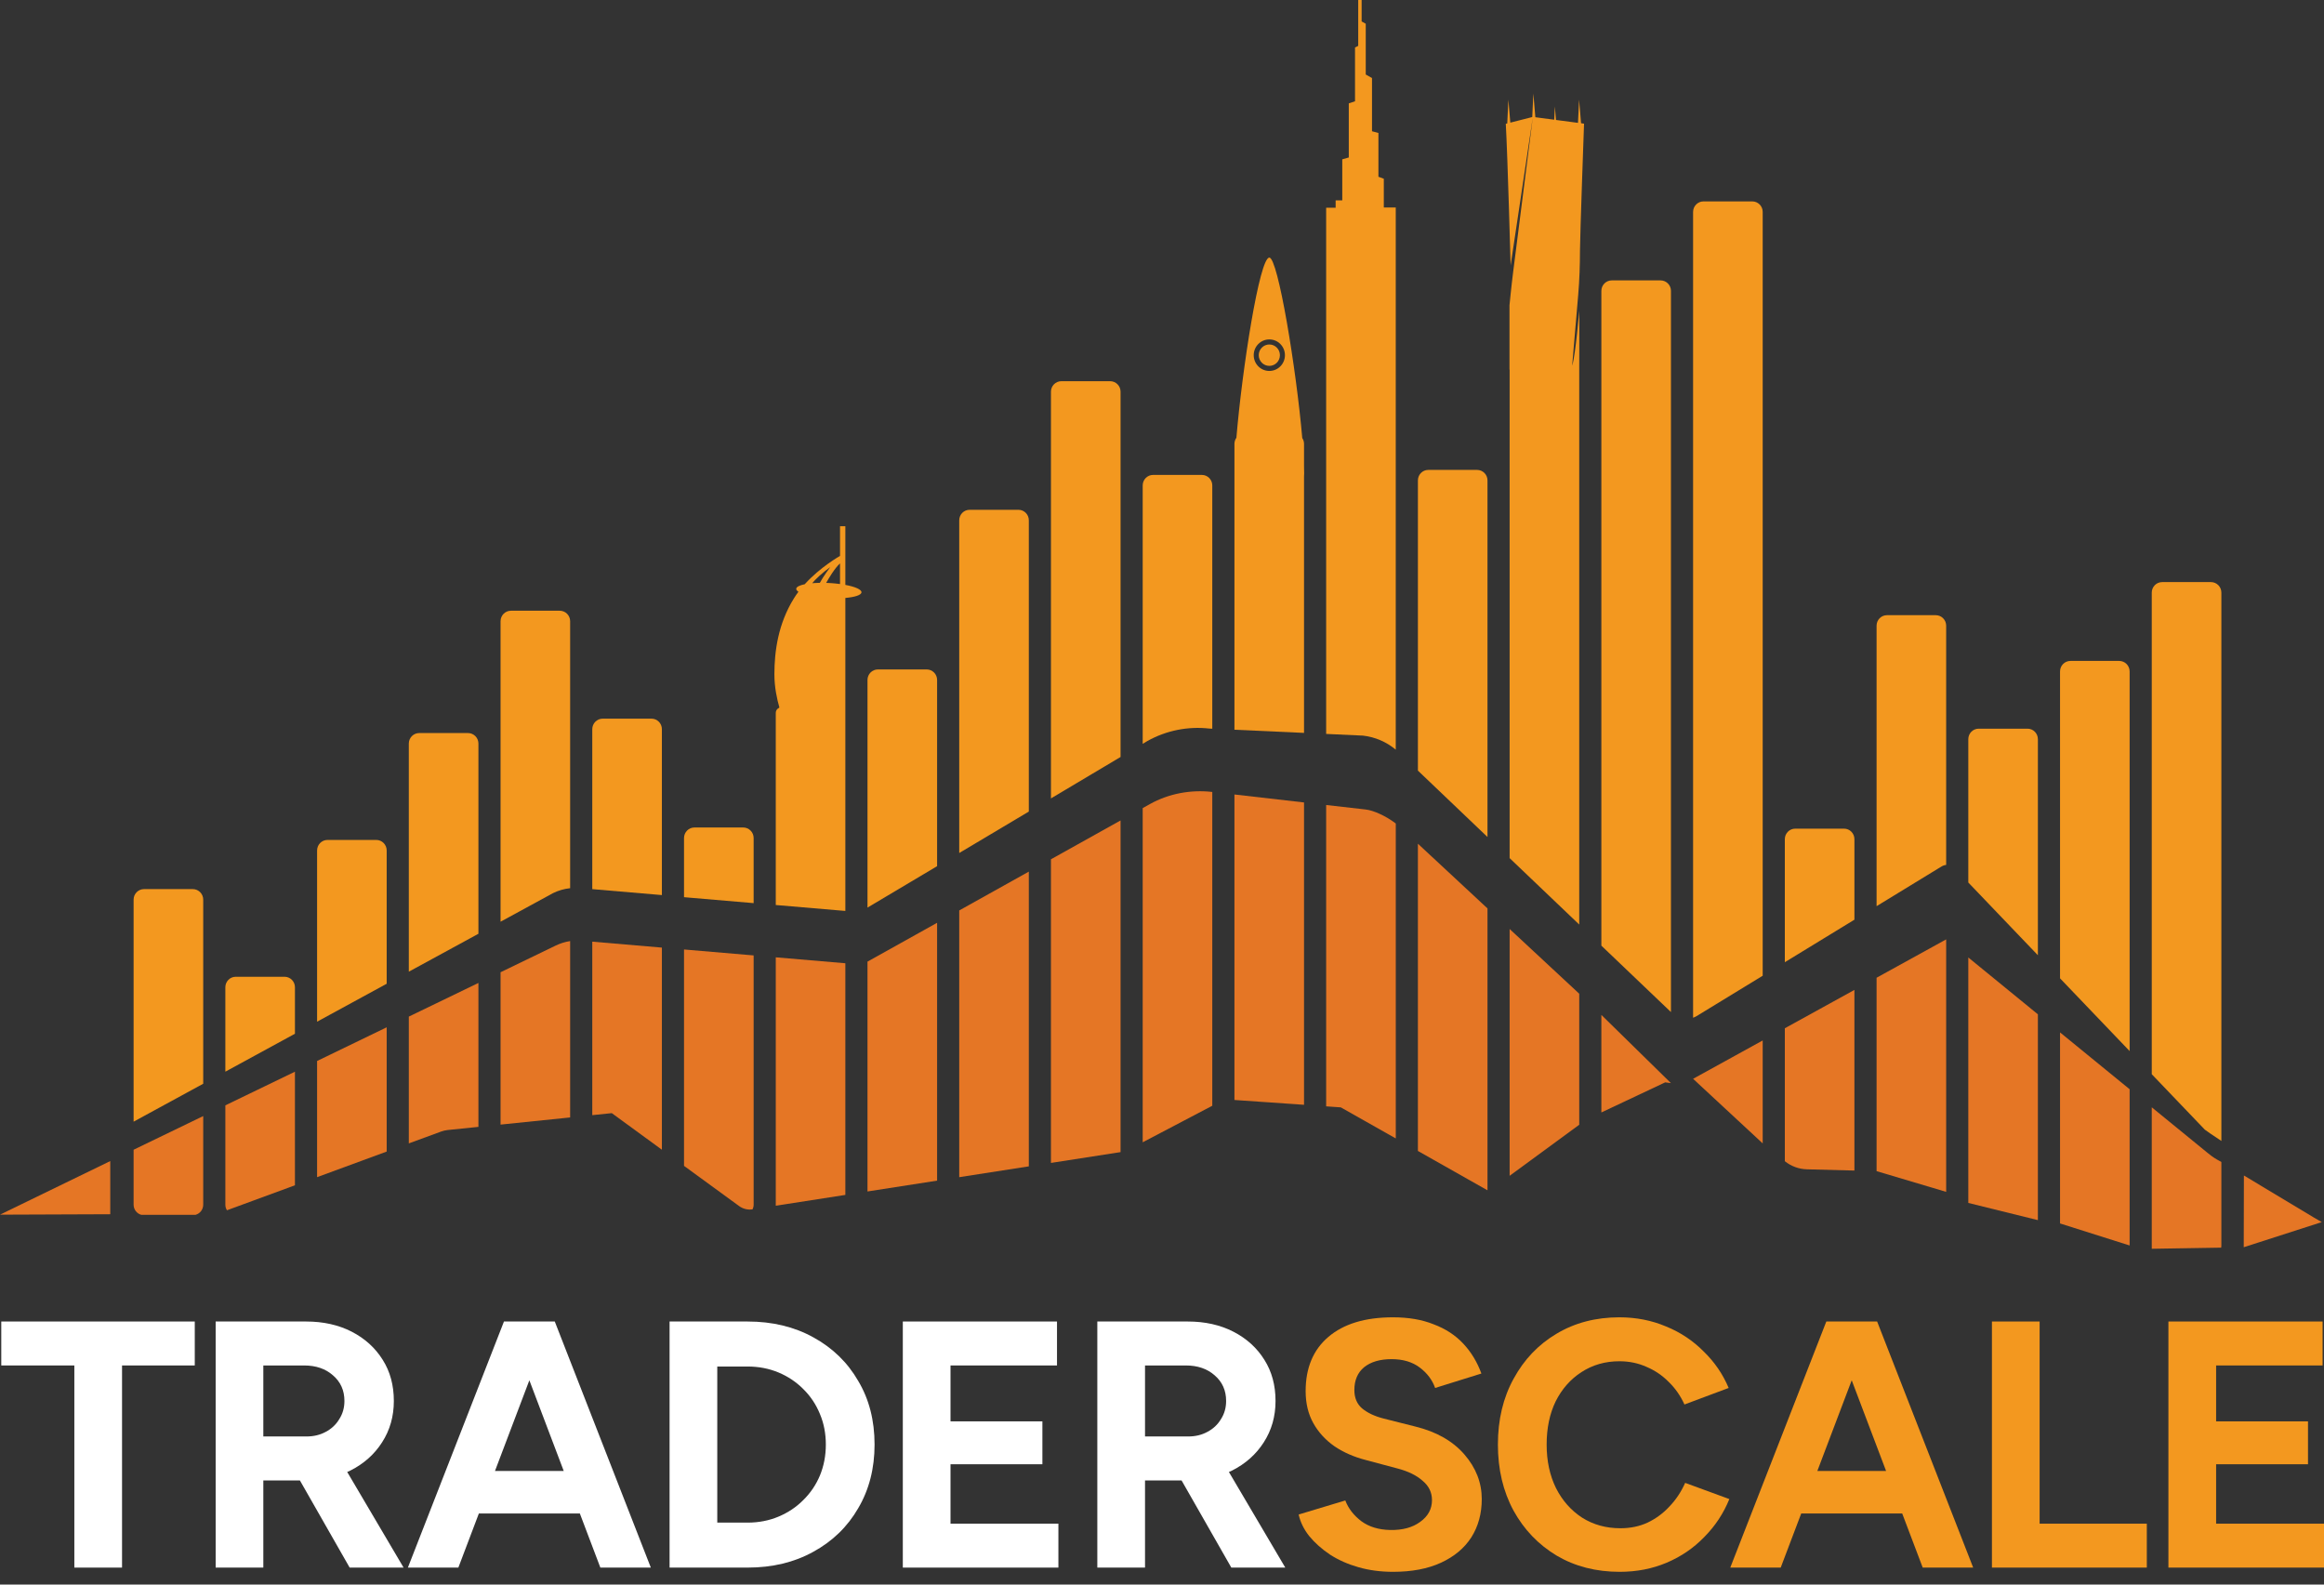 <svg width="88" height="60" viewBox="0 0 88 60" fill="none" xmlns="http://www.w3.org/2000/svg">
<rect x="0" y="0" width="88" height="60" fill="#333333" stroke="none"/>
<g clip-path="url(#clip0_52_399)">
<path d="M82.109 59.357V50.039H87.947V51.703H83.915V53.82H87.394V55.444H83.915V57.694H88V59.357H82.109Z" fill="#F3981F"/>
<path d="M75.426 59.357V50.039H77.232V57.694H81.291V59.357H75.426Z" fill="#F3981F"/>
<path d="M72.805 59.357L69.273 50.039H71.079L74.716 59.357H72.805ZM65.518 59.357L69.155 50.039H70.96L67.428 59.357H65.518ZM67.231 57.307V55.697H73.016V57.307H67.231Z" fill="#F3981F"/>
<path d="M61.332 59.517C60.436 59.517 59.641 59.313 58.947 58.905C58.253 58.488 57.708 57.92 57.312 57.201C56.917 56.473 56.719 55.639 56.719 54.698C56.719 53.758 56.917 52.928 57.312 52.209C57.708 51.481 58.248 50.913 58.934 50.505C59.628 50.088 60.423 49.88 61.319 49.88C61.951 49.88 62.54 49.995 63.085 50.226C63.63 50.447 64.104 50.763 64.508 51.171C64.921 51.57 65.237 52.032 65.457 52.555L63.783 53.181C63.634 52.852 63.436 52.569 63.19 52.329C62.944 52.08 62.663 51.89 62.347 51.757C62.031 51.614 61.688 51.544 61.319 51.544C60.783 51.544 60.304 51.681 59.882 51.956C59.469 52.222 59.144 52.591 58.907 53.061C58.679 53.531 58.565 54.077 58.565 54.698C58.565 55.32 58.683 55.87 58.92 56.349C59.158 56.819 59.487 57.192 59.909 57.467C60.331 57.733 60.814 57.867 61.358 57.867C61.736 57.867 62.079 57.796 62.386 57.654C62.703 57.503 62.979 57.299 63.217 57.041C63.463 56.784 63.66 56.486 63.81 56.149L65.483 56.762C65.264 57.303 64.947 57.782 64.534 58.199C64.13 58.617 63.656 58.94 63.111 59.171C62.566 59.402 61.973 59.517 61.332 59.517Z" fill="#F3981F"/>
<path d="M52.747 59.517C52.281 59.517 51.846 59.459 51.442 59.344C51.038 59.229 50.678 59.069 50.362 58.865C50.045 58.652 49.782 58.417 49.571 58.159C49.369 57.902 49.237 57.631 49.175 57.347L50.941 56.815C51.056 57.117 51.258 57.379 51.548 57.6C51.838 57.813 52.202 57.924 52.642 57.933C53.107 57.942 53.485 57.84 53.775 57.627C54.074 57.414 54.223 57.139 54.223 56.802C54.223 56.509 54.104 56.265 53.867 56.069C53.639 55.865 53.322 55.71 52.918 55.604L51.719 55.284C51.271 55.169 50.876 54.996 50.533 54.765C50.19 54.525 49.922 54.233 49.729 53.886C49.536 53.54 49.439 53.136 49.439 52.675C49.439 51.796 49.725 51.113 50.296 50.625C50.876 50.128 51.693 49.88 52.747 49.88C53.336 49.88 53.849 49.968 54.289 50.146C54.737 50.314 55.11 50.558 55.409 50.878C55.708 51.197 55.936 51.575 56.094 52.009L54.342 52.555C54.236 52.253 54.043 51.996 53.762 51.783C53.481 51.57 53.125 51.464 52.694 51.464C52.255 51.464 51.908 51.566 51.653 51.77C51.407 51.974 51.284 52.262 51.284 52.635C51.284 52.928 51.381 53.159 51.574 53.327C51.776 53.496 52.048 53.625 52.391 53.713L53.604 54.019C54.394 54.215 55.009 54.565 55.449 55.071C55.888 55.577 56.108 56.141 56.108 56.762C56.108 57.312 55.976 57.796 55.712 58.213C55.449 58.621 55.066 58.94 54.566 59.171C54.065 59.402 53.459 59.517 52.747 59.517Z" fill="#F3981F"/>
<path d="M41.551 59.357V50.039H44.978C45.628 50.039 46.204 50.168 46.704 50.425C47.205 50.683 47.596 51.038 47.877 51.49C48.158 51.934 48.299 52.453 48.299 53.048C48.299 53.633 48.15 54.157 47.851 54.618C47.561 55.071 47.161 55.426 46.652 55.683C46.142 55.932 45.562 56.056 44.912 56.056H43.357V59.357H41.551ZM46.625 59.357L44.49 55.617L45.874 54.618L48.668 59.357H46.625ZM43.357 54.392H44.991C45.264 54.392 45.505 54.334 45.716 54.219C45.936 54.104 46.107 53.944 46.23 53.74C46.362 53.536 46.428 53.305 46.428 53.048C46.428 52.648 46.283 52.324 45.993 52.076C45.712 51.827 45.347 51.703 44.899 51.703H43.357V54.392Z" fill="white"/>
<path d="M34.186 59.357V50.039H40.024V51.703H35.992V53.82H39.471V55.444H35.992V57.694H40.077V59.357H34.186Z" fill="white"/>
<path d="M25.354 59.357V50.039H28.306C29.246 50.039 30.076 50.239 30.797 50.638C31.526 51.038 32.093 51.588 32.497 52.289C32.91 52.981 33.116 53.784 33.116 54.698C33.116 55.604 32.91 56.407 32.497 57.108C32.093 57.809 31.526 58.359 30.797 58.758C30.076 59.158 29.246 59.357 28.306 59.357H25.354ZM27.16 57.654H28.306C28.728 57.654 29.119 57.578 29.479 57.427C29.839 57.276 30.151 57.068 30.415 56.802C30.687 56.535 30.898 56.225 31.047 55.87C31.197 55.506 31.271 55.115 31.271 54.698C31.271 54.281 31.197 53.895 31.047 53.54C30.898 53.176 30.687 52.861 30.415 52.595C30.151 52.329 29.839 52.12 29.479 51.969C29.119 51.819 28.728 51.743 28.306 51.743H27.16V57.654Z" fill="white"/>
<path d="M22.733 59.357L19.201 50.039H21.007L24.644 59.357H22.733ZM15.445 59.357L19.083 50.039H20.888L17.356 59.357H15.445ZM17.159 57.307V55.697H22.944V57.307H17.159Z" fill="white"/>
<path d="M8.166 59.357V50.039H11.592C12.242 50.039 12.818 50.168 13.319 50.425C13.819 50.683 14.21 51.038 14.492 51.49C14.773 51.934 14.913 52.453 14.913 53.048C14.913 53.633 14.764 54.157 14.465 54.618C14.175 55.071 13.775 55.426 13.266 55.683C12.756 55.932 12.177 56.056 11.526 56.056H9.971V59.357H8.166ZM13.24 59.357L11.105 55.617L12.488 54.618L15.282 59.357H13.24ZM9.971 54.392H11.605C11.878 54.392 12.119 54.334 12.33 54.219C12.55 54.104 12.721 53.944 12.844 53.74C12.976 53.536 13.042 53.305 13.042 53.048C13.042 52.648 12.897 52.324 12.607 52.076C12.326 51.827 11.961 51.703 11.513 51.703H9.971V54.392Z" fill="white"/>
<path d="M2.815 59.357V51.703H0.048V50.039H7.375V51.703H4.621V59.357H2.815Z" fill="white"/>
<path d="M21.589 35.634C21.4 35.663 21.216 35.72 21.041 35.804L18.954 36.814V42.583L21.589 42.312V35.634Z" fill="#E57625"/>
<path d="M22.427 35.656V42.225L23.166 42.149L25.063 43.534V35.881L22.427 35.656Z" fill="#E57625"/>
<path d="M25.901 35.952V44.146L27.988 45.668C28.134 45.775 28.317 45.819 28.496 45.792C28.522 45.739 28.537 45.679 28.537 45.616V36.177L25.901 35.952Z" fill="#E57625"/>
<path d="M29.375 36.249V45.616C29.375 45.624 29.375 45.632 29.375 45.64C29.376 45.645 29.376 45.65 29.377 45.655L32.01 45.245L32.01 36.474L29.375 36.249Z" fill="#E57625"/>
<path d="M32.848 36.412V45.115L35.484 44.705V34.942L32.862 36.404C32.858 36.407 32.853 36.409 32.848 36.412Z" fill="#E57625"/>
<path d="M36.322 34.474V44.574L38.957 44.164V33.004L36.322 34.474Z" fill="#E57625"/>
<path d="M39.795 32.537V44.034L42.428 43.625C42.428 43.625 42.429 43.624 42.429 43.624C42.43 43.624 42.431 43.624 42.431 43.624V31.066L39.795 32.537Z" fill="#E57625"/>
<path d="M43.269 30.599V43.253L45.904 41.869V29.987C45.093 29.894 44.259 30.047 43.544 30.445L43.269 30.599Z" fill="#E57625"/>
<path d="M46.743 30.083V41.651L49.378 41.833V30.385L46.743 30.083Z" fill="#E57625"/>
<path d="M50.216 30.481V41.892L50.762 41.93C50.764 41.93 50.766 41.93 50.768 41.93L50.77 41.931C50.772 41.931 50.773 41.932 50.775 41.932L50.776 41.933L50.778 41.934L50.779 41.935L52.852 43.107V31.182C52.489 30.902 52.011 30.683 51.706 30.651L50.216 30.481Z" fill="#E57625"/>
<path d="M53.69 31.947V43.581L56.325 45.071V34.397L53.69 31.947Z" fill="#E57625"/>
<path d="M57.163 35.176V44.522L59.799 42.589V37.627L57.163 35.176Z" fill="#E57625"/>
<path d="M60.637 38.429V42.123L63.053 40.984L63.271 41.012L60.637 38.429Z" fill="#E57625"/>
<path d="M64.11 40.849L66.746 43.295V39.397L64.11 40.849Z" fill="#E57625"/>
<path d="M67.584 38.935V43.969C67.822 44.16 68.115 44.268 68.419 44.276L70.219 44.323V37.483L67.584 38.935Z" fill="#E57625"/>
<path d="M71.058 37.022V44.345L73.693 45.13V35.571L73.692 35.57L71.058 37.022Z" fill="#E57625"/>
<path d="M74.531 36.255V45.549L77.166 46.2V38.407L74.531 36.255Z" fill="#E57625"/>
<path d="M78.005 39.092V46.326L80.64 47.16V41.244L78.005 39.092Z" fill="#E57625"/>
<path d="M81.478 41.928V47.285L84.107 47.242C84.111 47.218 84.114 47.193 84.114 47.167V43.998L84.113 43.997C84.086 43.981 84.059 43.967 84.031 43.952C83.918 43.89 83.793 43.822 83.588 43.651L81.478 41.928Z" fill="#E57625"/>
<path d="M84.967 44.51L84.961 47.226L87.915 46.275L87.63 46.11L84.967 44.51Z" fill="#E57625"/>
<path d="M15.48 38.494L18.116 37.219V42.669L16.956 42.788C16.869 42.797 16.782 42.817 16.7 42.847L15.48 43.295V38.494Z" fill="#E57625"/>
<path d="M12.007 40.174L14.642 38.899V43.604L12.007 44.573V40.174Z" fill="#E57625"/>
<path d="M8.533 41.854L11.168 40.58V44.881L8.594 45.827C8.555 45.766 8.533 45.694 8.533 45.616V41.854Z" fill="#E57625"/>
<path d="M5.059 43.535L7.695 42.26V45.615C7.695 45.799 7.572 45.953 7.405 45.999H5.349C5.182 45.953 5.059 45.799 5.059 45.615V43.535Z" fill="#E57625"/>
<path d="M0 45.993L4.175 45.977V43.964L0 45.993Z" fill="#E57625"/>
<path d="M7.695 41.036L5.059 42.472V34.064C5.059 33.845 5.236 33.666 5.453 33.666H7.301C7.518 33.666 7.695 33.845 7.695 34.064V41.036Z" fill="#F3981F"/>
<path d="M11.168 39.143L8.533 40.579V37.383C8.533 37.163 8.709 36.985 8.927 36.985H10.774C10.992 36.985 11.168 37.163 11.168 37.383V39.143Z" fill="#F3981F"/>
<path d="M14.642 37.25L12.007 38.686V32.202C12.007 31.983 12.183 31.804 12.401 31.804H14.248C14.466 31.804 14.642 31.983 14.642 32.202V37.25Z" fill="#F3981F"/>
<path d="M18.116 35.357L15.48 36.793V28.155C15.48 27.935 15.657 27.757 15.874 27.757H17.722C17.939 27.757 18.116 27.935 18.116 28.155V35.357Z" fill="#F3981F"/>
<path d="M21.589 33.631C21.366 33.655 21.148 33.717 20.945 33.816L18.954 34.901V23.523C18.954 23.303 19.13 23.125 19.348 23.125H21.195C21.413 23.125 21.589 23.303 21.589 23.523V33.631Z" fill="#F3981F"/>
<path d="M25.063 33.892L22.427 33.667V27.61C22.427 27.39 22.604 27.212 22.821 27.212H24.669C24.887 27.212 25.063 27.39 25.063 27.61V33.892Z" fill="#F3981F"/>
<path d="M28.537 34.197L25.901 33.972V31.731C25.901 31.512 26.078 31.333 26.295 31.333H28.143C28.36 31.333 28.537 31.512 28.537 31.731V34.197Z" fill="#F3981F"/>
<path fill-rule="evenodd" clip-rule="evenodd" d="M32.01 34.493L32.009 34.493L29.375 34.268V26.99C29.375 26.912 29.419 26.842 29.488 26.81C29.496 26.802 29.504 26.794 29.512 26.787C29.424 26.483 29.323 26.028 29.323 25.536C29.323 24.659 29.464 23.617 30.065 22.653C30.117 22.568 30.174 22.486 30.234 22.407C30.178 22.371 30.148 22.333 30.15 22.295C30.154 22.222 30.275 22.162 30.471 22.122C31.072 21.461 31.808 21.05 31.808 21.05V19.925H32.01V22.147C32.38 22.216 32.626 22.322 32.62 22.428C32.615 22.532 32.37 22.61 32.01 22.641V26.442C32.01 26.448 32.01 26.454 32.01 26.461V34.493ZM31.808 22.114V21.333C31.608 21.512 31.38 21.899 31.284 22.071C31.322 22.072 31.361 22.074 31.4 22.076C31.433 22.078 31.466 22.08 31.497 22.082L31.5 22.082L31.502 22.083C31.503 22.083 31.505 22.083 31.506 22.083L31.507 22.083C31.509 22.083 31.511 22.083 31.512 22.083C31.544 22.086 31.575 22.088 31.605 22.091C31.606 22.091 31.607 22.091 31.608 22.091C31.609 22.091 31.61 22.092 31.611 22.092L31.613 22.092L31.614 22.092H31.615L31.616 22.092C31.682 22.099 31.746 22.106 31.808 22.114ZM31.044 22.069C31.167 21.835 31.437 21.474 31.437 21.474C31.153 21.674 30.849 21.96 30.755 22.083C30.776 22.081 30.798 22.079 30.82 22.078C30.824 22.077 30.828 22.077 30.831 22.077C30.85 22.076 30.869 22.075 30.888 22.074C30.892 22.073 30.896 22.073 30.9 22.073C30.946 22.071 30.994 22.07 31.044 22.069Z" fill="#F3981F"/>
<path d="M35.484 32.798L32.848 34.366V25.746C32.848 25.526 33.025 25.348 33.242 25.348H35.09C35.307 25.348 35.484 25.526 35.484 25.746V32.798Z" fill="#F3981F"/>
<path d="M38.957 30.73L36.322 32.299V19.701C36.322 19.481 36.498 19.303 36.716 19.303H38.563C38.781 19.303 38.957 19.481 38.957 19.701V30.73Z" fill="#F3981F"/>
<path d="M42.431 28.663L39.795 30.232V14.831C39.795 14.612 39.972 14.434 40.189 14.434H42.037C42.254 14.434 42.431 14.612 42.431 14.831V28.663Z" fill="#F3981F"/>
<path d="M45.904 27.592L45.795 27.587C44.983 27.495 44.163 27.659 43.448 28.058L43.269 28.165V18.381C43.269 18.161 43.445 17.983 43.662 17.983H45.51C45.728 17.983 45.904 18.161 45.904 18.381V27.592Z" fill="#F3981F"/>
<path d="M48.064 13.854C48.286 13.854 48.465 13.673 48.465 13.449C48.465 13.226 48.286 13.044 48.064 13.044C47.843 13.044 47.663 13.226 47.663 13.449C47.663 13.673 47.843 13.854 48.064 13.854Z" fill="#F3981F"/>
<path fill-rule="evenodd" clip-rule="evenodd" d="M49.378 27.751L46.743 27.631V16.809C46.743 16.722 46.77 16.642 46.817 16.577C47.033 13.989 47.691 9.754 48.064 9.754C48.391 9.754 49.086 13.977 49.311 16.586C49.353 16.65 49.378 16.727 49.378 16.809V17.657C49.381 17.753 49.383 17.843 49.383 17.926C49.383 17.963 49.381 17.999 49.378 18.036V27.751ZM48.064 14.046C47.738 14.046 47.473 13.779 47.473 13.449C47.473 13.119 47.738 12.852 48.064 12.852C48.391 12.852 48.655 13.119 48.655 13.449C48.655 13.779 48.391 14.046 48.064 14.046Z" fill="#F3981F"/>
<path d="M52.851 28.386C52.498 28.091 52.068 27.906 51.611 27.854L50.216 27.79V7.866H50.575V7.588H50.826V6.033L51.073 5.962V3.913L51.309 3.835V1.798L51.43 1.737V0H51.559V0.812L51.715 0.899V2.821L51.952 2.956V4.97L52.195 5.035V6.693L52.399 6.768V7.856H52.851V28.386Z" fill="#F3981F"/>
<path d="M56.325 31.693L53.69 29.179V18.19C53.69 17.971 53.866 17.793 54.083 17.793H55.931C56.148 17.793 56.325 17.971 56.325 18.19V31.693Z" fill="#F3981F"/>
<path d="M59.799 35.008L57.163 32.493V13.996H57.158V11.558C57.158 11.558 57.229 10.827 57.297 10.296C57.38 9.639 57.947 5.177 58.032 4.51H58.03L57.201 10.049C57.201 10.049 57.087 5.902 57.018 4.688L57.073 4.674L57.116 3.773L57.189 4.644L58.02 4.432L58.062 3.542L58.137 4.439L58.852 4.533L58.876 4.031L58.919 4.542L59.752 4.652L59.793 3.774L59.868 4.667L59.981 4.682C59.981 4.682 59.827 8.974 59.827 9.49C59.827 10.005 59.808 10.619 59.76 11.164C59.719 11.622 59.577 13.312 59.532 13.838L59.537 13.83C59.665 13.392 59.798 11.771 59.798 11.771C59.807 11.95 59.801 13.36 59.799 13.838L59.799 35.008Z" fill="#F3981F"/>
<path d="M63.272 38.322L60.637 35.807V11.014C60.637 10.795 60.813 10.617 61.031 10.617H62.878C63.096 10.617 63.272 10.795 63.272 11.014V38.322Z" fill="#F3981F"/>
<path d="M66.746 36.946L64.236 38.479C64.195 38.502 64.153 38.521 64.11 38.536V8.024C64.11 7.804 64.287 7.626 64.504 7.626H66.352C66.569 7.626 66.746 7.804 66.746 8.024V36.946Z" fill="#F3981F"/>
<path d="M70.219 34.824L67.584 36.434V31.775C67.584 31.555 67.76 31.377 67.978 31.377H69.826C70.043 31.377 70.219 31.555 70.219 31.775V34.824Z" fill="#F3981F"/>
<path d="M73.693 32.749C73.639 32.754 73.586 32.77 73.537 32.797L71.058 34.312V23.692C71.058 23.472 71.234 23.294 71.451 23.294H73.299C73.517 23.294 73.693 23.472 73.693 23.692V32.749Z" fill="#F3981F"/>
<path d="M77.166 36.17L74.531 33.416V27.989C74.531 27.769 74.707 27.591 74.925 27.591H76.773C76.99 27.591 77.166 27.769 77.166 27.989V36.17Z" fill="#F3981F"/>
<path d="M80.64 39.799L78.005 37.045V25.424C78.005 25.204 78.181 25.026 78.398 25.026H80.246C80.463 25.026 80.64 25.204 80.64 25.424V39.799Z" fill="#F3981F"/>
<path d="M84.114 43.202C83.774 42.977 83.539 42.817 83.486 42.773L81.478 40.675V22.439C81.478 22.219 81.654 22.041 81.872 22.041H83.72C83.937 22.041 84.114 22.219 84.114 22.439V43.2V43.202Z" fill="#F3981F"/>
</g>
<defs>
<clipPath id="clip0_52_399">
<rect width="88" height="60" fill="white"/>
</clipPath>
</defs>
</svg>
